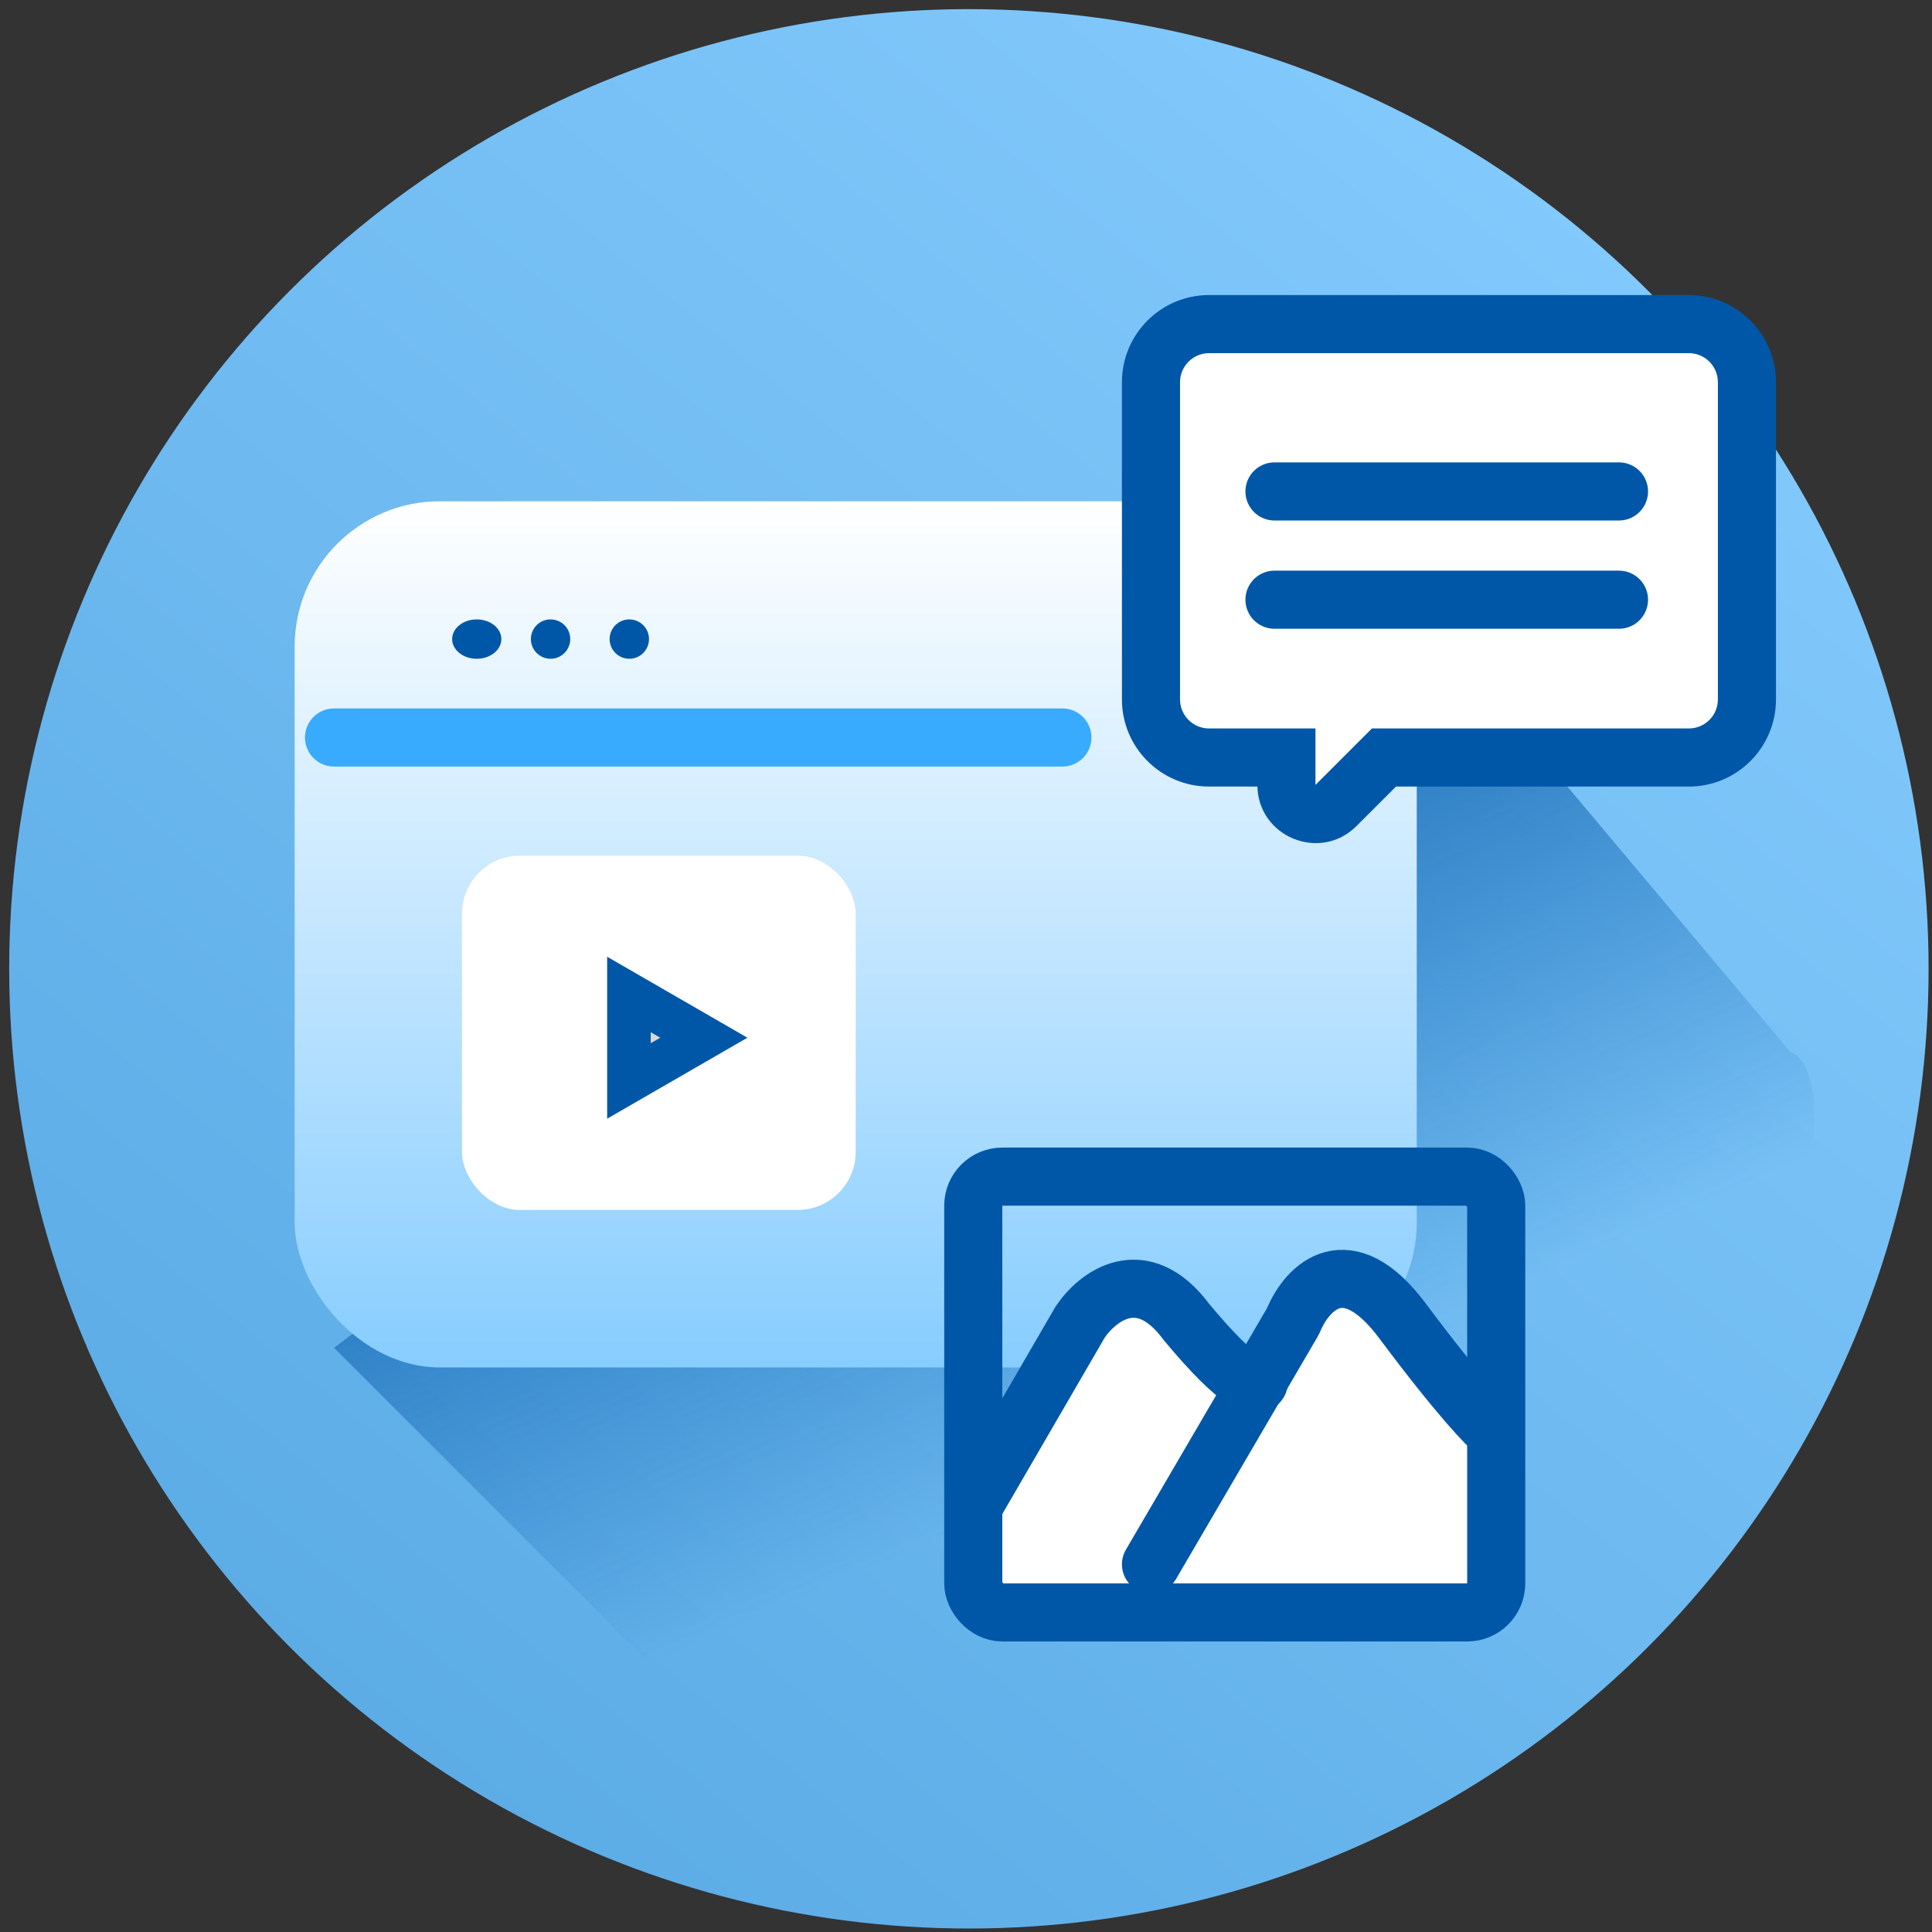 <svg width="133" height="133" viewBox="0 0 133 133" fill="none" xmlns="http://www.w3.org/2000/svg">
<rect x="0" y="0" width="133" height="133" fill="#333333" stroke="none"/>
<circle cx="66.699" cy="66.695" r="66.066" fill="url(#paint0_linear_1211_227)"/>
<path d="M60.262 130.05L22.994 92.782L94.819 38.574L123.278 72.454C125.311 73.132 127.073 79.772 117.858 100.913C108.642 122.054 75.621 129.146 60.262 130.05Z" fill="url(#paint1_linear_1211_227)"/>
<rect x="20.284" y="34.509" width="77.246" height="59.628" rx="10" fill="url(#paint2_linear_1211_227)"/>
<path d="M22.994 50.77H73.136" stroke="#38ABFF" stroke-width="4" stroke-linecap="round"/>
<ellipse cx="32.82" cy="43.995" rx="1.694" ry="1.355" fill="#0157A7"/>
<circle cx="37.901" cy="43.995" r="1.355" fill="#0157A7"/>
<circle cx="43.322" cy="43.995" r="1.355" fill="#0157A7"/>
<path fill-rule="evenodd" clip-rule="evenodd" d="M83.234 22.311C81.025 22.311 79.234 24.102 79.234 26.311V48.148C79.234 50.358 81.025 52.148 83.234 52.148H88.558V54.033C88.558 55.815 90.712 56.708 91.972 55.448L95.271 52.148H116.26C118.469 52.148 120.26 50.358 120.26 48.148V26.311C120.26 24.102 118.469 22.311 116.26 22.311H83.234Z" fill="white"/>
<path d="M88.558 52.148H90.558V50.148H88.558V52.148ZM91.972 55.448L90.558 54.033L90.558 54.033L91.972 55.448ZM95.271 52.148V50.148H94.443L93.857 50.734L95.271 52.148ZM81.234 26.311C81.234 25.207 82.13 24.311 83.234 24.311V20.311C79.921 20.311 77.234 22.998 77.234 26.311H81.234ZM81.234 48.148V26.311H77.234V48.148H81.234ZM83.234 50.148C82.13 50.148 81.234 49.253 81.234 48.148H77.234C77.234 51.462 79.921 54.148 83.234 54.148V50.148ZM88.558 50.148H83.234V54.148H88.558V50.148ZM90.558 54.033V52.148H86.558V54.033H90.558ZM90.558 54.033L90.558 54.033H86.558C86.558 57.597 90.867 59.382 93.386 56.862L90.558 54.033ZM93.857 50.734L90.558 54.033L93.386 56.862L96.686 53.563L93.857 50.734ZM116.26 50.148H95.271V54.148H116.26V50.148ZM118.26 48.148C118.26 49.253 117.365 50.148 116.26 50.148V54.148C119.574 54.148 122.26 51.462 122.26 48.148H118.26ZM118.26 26.311V48.148H122.26V26.311H118.26ZM116.26 24.311C117.365 24.311 118.26 25.207 118.26 26.311H122.26C122.26 22.998 119.574 20.311 116.26 20.311V24.311ZM83.234 24.311H116.26V20.311H83.234V24.311Z" fill="#0157A7"/>
<path d="M87.736 33.831H111.452" stroke="#0157A7" stroke-width="4" stroke-linecap="round"/>
<path d="M87.736 41.284H111.452" stroke="#0157A7" stroke-width="4" stroke-linecap="round"/>
<mask id="path-12-inside-1_1211_227" fill="white">
<rect x="65.683" y="78.553" width="38.623" height="31.847" rx="4"/>
</mask>
<rect x="65.683" y="78.553" width="38.623" height="31.847" rx="4" fill="#FF7A00" stroke="#0157A7" stroke-width="10" mask="url(#path-12-inside-1_1211_227)"/>
<rect x="31.803" y="58.902" width="27.104" height="24.393" rx="4" fill="white"/>
<path d="M43.297 68.46L48.453 71.437L43.297 74.414V68.46Z" fill="#D9D9D9" stroke="#0157A7" stroke-width="3"/>
<path d="M65.683 108.756V106.046C68.62 101.529 74.763 92.156 75.847 90.8C76.931 89.445 79.01 90.235 79.913 90.8L86.35 97.237C87.141 95.995 89.061 92.969 90.416 90.8C91.771 88.632 93.691 89.445 94.481 90.123L104.306 101.303V108.756C104.306 110.925 102.274 111.241 101.257 111.128H69.41C65.887 111.128 65.458 109.547 65.683 108.756Z" fill="white"/>
<path d="M79.235 107.689L88.949 91.062C88.998 90.977 89.04 90.89 89.079 90.8C90.013 88.628 92.716 85.797 96.552 90.935C100.467 96.18 102.449 98.219 102.951 98.584" stroke="#0157A7" stroke-width="4" stroke-linecap="round"/>
<path d="M67.038 103.624L74.359 91.011C75.515 89.28 78.597 86.856 81.68 91.011C85.378 95.462 86.56 95.586 86.688 95.091" stroke="#0157A7" stroke-width="4" stroke-linecap="round"/>
<rect x="67" y="81" width="36" height="30" rx="2" stroke="#0157A7" stroke-width="4"/>
<defs>
<linearGradient id="paint0_linear_1211_227" x1="120.162" y1="0.629" x2="13.237" y2="132.76" gradientUnits="userSpaceOnUse">
<stop stop-color="#87CDFF"/>
<stop offset="1" stop-color="#57A8E3"/>
</linearGradient>
<linearGradient id="paint1_linear_1211_227" x1="74.288" y1="38.574" x2="97.53" y2="91.427" gradientUnits="userSpaceOnUse">
<stop stop-color="#0157A7"/>
<stop offset="1" stop-color="#0157A7" stop-opacity="0"/>
</linearGradient>
<linearGradient id="paint2_linear_1211_227" x1="58.907" y1="34.509" x2="58.907" y2="94.137" gradientUnits="userSpaceOnUse">
<stop stop-color="white"/>
<stop offset="1" stop-color="#87CDFF"/>
</linearGradient>
</defs>
</svg>
